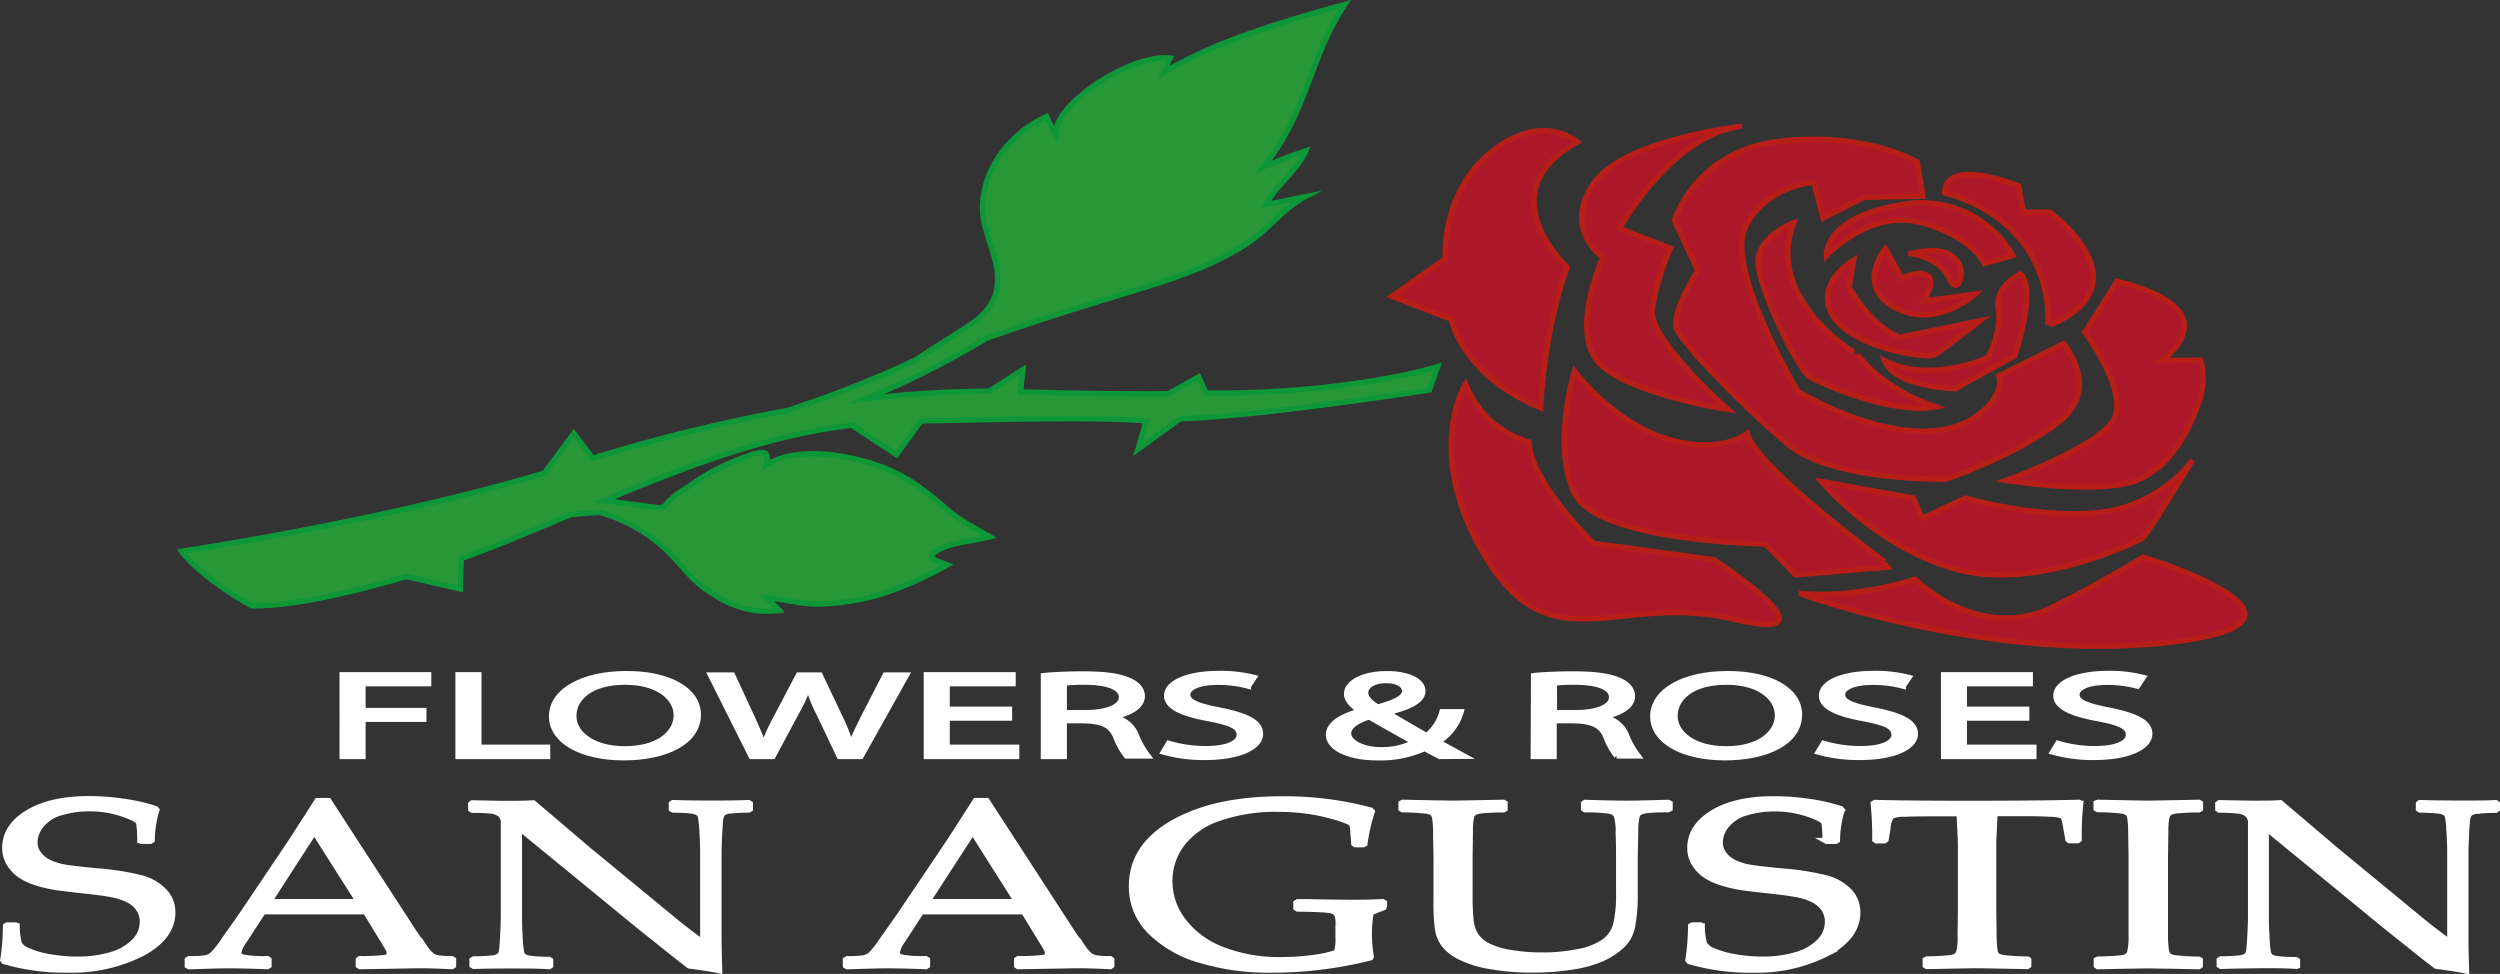 <svg id="Capa_1" data-name="Capa 1" xmlns="http://www.w3.org/2000/svg" viewBox="0 0 464.53 180.97"><rect x="0" y="0" width="464.53" height="180.97" fill="#333333" stroke="none"/><defs><style>.cls-1{fill:#ac182a;stroke:#b71e18;}.cls-1,.cls-3,.cls-4{stroke-miterlimit:10;}.cls-2{fill:#18223d;}.cls-3{fill:#fff;stroke:#fff;}.cls-4{fill:#279738;stroke:#0d9739;}</style></defs><title>SANAGUSTIN1LETRASBLANCASHSVG</title><path class="cls-1" d="M328.91,157.77s2,10.39,16.63,16.47c.81-15.71,4.91-26.13,4.91-26.13s-15.07-13.86,1.91-23.29c0,0-6.48-5.72-15.94,1.82s-8.62,19.89-8.62,19.89l-9.92,7Z" transform="translate(-59.26 -98.45)"/><path class="cls-1" d="M357.1,146.29s-5.61,12.24-1.48,18.65,24.71,9.59,24.71,9.59S365.62,161.59,366.27,156a44.08,44.08,0,0,1,3.38-11.42l-9.47-3.68s9.7-17.53,22.78-19c-2.53.31-22,2.89-27.45,10.47C349.41,140.9,357.1,146.29,357.1,146.29Z" transform="translate(-59.26 -98.45)"/><path class="cls-1" d="M370.4,139.44l4.34,9.29s-5.14,8-3.9,10.9,12.37,14.42,20.68,21.38,29.38,6.47,29.38,6.47,13.16-4.5,21-10.68.81-14.5.81-14.5l-12.05,6s1.57,4-5.22,8.15-19.35,2.1-32.12-5.27c0,0-13.61-22.9-9.72-30.6s12.69-8.29,12.69-8.29l1.72,6.67,7.61-3.85,10.94-.21-1.07-6.37s-9.27-5.6-25.29-3.87S370.4,139.44,370.4,139.44Z" transform="translate(-59.26 -98.45)"/><path class="cls-1" d="M383.92,179S379,183,369,180s-17.19-12.57-17.19-12.57-4.29,14,.06,22.77,34.5,9.31,35.14,9.33,5.84,5.74,5.84,5.74l17.84-1.5S385.64,185.5,383.92,179Z" transform="translate(-59.26 -98.45)"/><path class="cls-1" d="M449.42,193.64C438,194.93,424.47,191,424.47,191l-8.05,3.78L414.77,191l-17.06-3.09s9.85,12,24.85,16.27,34.14-5.32,34.83-5.73S466.64,184,466.64,184A25.52,25.52,0,0,1,449.42,193.64Z" transform="translate(-59.26 -98.45)"/><path class="cls-1" d="M451.93,176.54C448.84,181.7,432,187.72,432,187.72s17.07,2.75,24.25,0,10.46-11.27,11.76-15a13,13,0,0,0,.16-7.35l-7.19.07s6.06-4.39,3.54-8.57-11.87-6.13-11.87-6.13l-6,9.45S455,171.38,451.93,176.54Z" transform="translate(-59.26 -98.45)"/><path class="cls-1" d="M439.78,158.34l.86.34c17.33-7.81-.51-20.83-.51-20.83l-4.9.06-.88-4.89s-13.52-5.58-13.77,1.23C441.46,140.17,439.78,158.34,439.78,158.34Z" transform="translate(-59.26 -98.45)"/><path class="cls-1" d="M412.53,136.49c-14.55,2.44-13.9,9.46-13.9,9.46s8.2-8.78,17.72-6.1S428,147.39,428,147.39l5.28-1.48A19.63,19.63,0,0,0,412.53,136.49Z" transform="translate(-59.26 -98.45)"/><path class="cls-1" d="M433.61,164.59s4.24-12.27,1.11-15.25c0,0-4.85,2.17-4.15,6.48s-1.91,9.06-1.91,9.06-10.71,4.91-19.21.6c2,5,13.13,5.18,13.13,5.18Z" transform="translate(-59.26 -98.45)"/><path class="cls-1" d="M403.71,146.74s-7.57,4.39-3.86,10.42,17.44,7.91,18.72,7.27,8.63-6.38,8.63-6.38l-15,3.08c-5.91-2.59-9.36-9.32-9.36-9.32Z" transform="translate(-59.26 -98.45)"/><path class="cls-1" d="M411.43,155.64c7.59,4.09,14.83-2.55,14.83-2.55l-9.72,1.33s2.68-3.6.86-4.77-4.72.57-4.72.57l-3.08-5.58S403.84,151.54,411.43,155.64Z" transform="translate(-59.26 -98.45)"/><path class="cls-1" d="M421.64,150.5c1.94,4.47,5.74-8.28-7.44-4.91C414.2,145.59,419.71,146,421.64,150.5Z" transform="translate(-59.26 -98.45)"/><path class="cls-1" d="M392.55,139.84s-7.58,2.72-6.52,8.49,7.49,19.06,9.57,20.2,15.17,7.07,23.3,5.51c-10.31-3.5-14.39-9.63-14.39-9.63S387,154.31,392.55,139.84Z" transform="translate(-59.26 -98.45)"/><path class="cls-1" d="M462.52,217.79c33.86-3.93-5-15.81-5-15.81s-9.46,5.67-17,9.36-17.19,2.21-25.43-5.26c-12.53,3.92-21.57,2.6-21.57,2.6S428.65,221.72,462.52,217.79Z" transform="translate(-59.26 -98.45)"/><path class="cls-1" d="M355.32,199.4s-11.65-11.3-11.95-18.8a18.11,18.11,0,0,1-11.79-10.82s-8.13,13,4,32.62,24.64,6.06,45.75,11.09-3.57-11-3.57-11C376.46,202.26,355.32,199.4,355.32,199.4Z" transform="translate(-59.26 -98.45)"/><path class="cls-2" d="M322.36,197v0h0C322.45,196.86,322.44,196.85,322.36,197Z" transform="translate(-59.26 -98.45)"/><path class="cls-3" d="M122.85,223.84H138.9v1.64H126.7v5H138v1.61H126.7V239h-3.85Z" transform="translate(-59.26 -98.45)"/><path class="cls-3" d="M144.38,223.84h3.85v13.47H161V239H144.38Z" transform="translate(-59.26 -98.45)"/><path class="cls-3" d="M189,231.24c0,5.2-6.24,8-13.84,8-7.87,0-13.4-3.1-13.4-7.67,0-4.8,5.88-7.94,13.84-7.94C183.74,223.59,189,226.75,189,231.24Zm-23.13.24c0,3.23,3.45,6.12,9.51,6.12s9.55-2.84,9.55-6.27c0-3-3.1-6.14-9.51-6.14S165.87,228.17,165.87,231.48Z" transform="translate(-59.26 -98.45)"/><path class="cls-3" d="M198.86,239l-7.57-15.11h4.07l3.54,7.64c.88,1.89,1.68,3.77,2.21,5.23h.09a38,38,0,0,1,2.43-5.25l4-7.62h4l3.63,7.67a34.9,34.9,0,0,1,2.08,5.17h.09c.62-1.65,1.46-3.34,2.39-5.22l3.93-7.62h3.94L219.24,239h-4l-3.76-7.87a27.27,27.27,0,0,1-2-4.93h-.09a29.24,29.24,0,0,1-2.3,4.93L202.88,239Z" transform="translate(-59.26 -98.45)"/><path class="cls-3" d="M246.83,231.87H235.24v5.44h12.92V239H231.4V223.84h16.09v1.64H235.24v4.77h11.59Z" transform="translate(-59.26 -98.45)"/><path class="cls-3" d="M253.15,224c1.94-.2,4.73-.31,7.38-.31,4.12,0,6.77.38,8.63,1.23,1.5.67,2.34,1.71,2.34,2.87,0,2-2.48,3.32-5.62,3.86v.06a5.42,5.42,0,0,1,4.38,3.05,16.34,16.34,0,0,0,2.3,4.15h-4a13.79,13.79,0,0,1-2-3.61c-.88-2.08-2.47-2.87-6-2.94H257V239h-3.85Zm3.85,6.88h3.93c4.11,0,6.72-1.14,6.72-2.86,0-1.95-2.78-2.81-6.85-2.83a30.58,30.58,0,0,0-3.8.18Z" transform="translate(-59.26 -98.45)"/><path class="cls-3" d="M276.4,236.57a24.28,24.28,0,0,0,6.9,1c3.94,0,6.24-1.05,6.24-2.58s-1.59-2.22-5.62-3c-4.86-.88-7.87-2.15-7.87-4.28,0-2.36,3.85-4.11,9.64-4.11a24.94,24.94,0,0,1,6.59.74l-1.06,1.6a21.33,21.33,0,0,0-5.66-.72c-4.07,0-5.62,1.23-5.62,2.26,0,1.41,1.82,2.11,5.93,2.92,5,1,7.6,2.22,7.6,4.43s-3.4,4.35-10.43,4.35a27.87,27.87,0,0,1-7.61-1Z" transform="translate(-59.26 -98.45)"/><path class="cls-3" d="M326.77,239c-.84-.43-1.64-.85-2.79-1.48a20.06,20.06,0,0,1-8.71,1.73c-5.79,0-9.15-2-9.15-4.24,0-2.06,2.43-3.48,5.83-4.42v-.06c-1.54-1-2.47-2.09-2.47-3.16,0-1.84,2.61-3.73,7.56-3.73,3.71,0,6.59,1.26,6.59,3.21,0,1.59-1.82,2.85-6.55,4v.07c2.52,1.48,5.35,3.14,7.25,4.22a8.38,8.38,0,0,0,2.88-4.42h3.54a9.69,9.69,0,0,1-4.29,5.58c1.59.85,3.14,1.71,4.91,2.67Zm-4.69-2.6c-1.77-1-5.09-2.83-8.4-4.75-1.59.51-3.85,1.48-3.85,3.07s2.52,3.05,6.1,3.05A13.11,13.11,0,0,0,322.08,236.35ZM313,227.14c0,1.07,1,1.9,2.26,2.71,3-.88,5-1.68,5-3,0-.92-1-1.95-3.45-1.95S313,226,313,227.14Z" transform="translate(-59.26 -98.45)"/><path class="cls-3" d="M344.23,224c1.94-.2,4.73-.31,7.38-.31,4.12,0,6.77.38,8.63,1.23,1.5.67,2.34,1.71,2.34,2.87,0,2-2.48,3.32-5.62,3.86v.06a5.42,5.42,0,0,1,4.38,3.05,16.34,16.34,0,0,0,2.3,4.15h-4a13.49,13.49,0,0,1-2-3.61c-.88-2.08-2.48-2.87-6-2.94h-3.62V239h-3.85Zm3.85,6.88H352c4.11,0,6.72-1.14,6.72-2.86,0-1.95-2.78-2.81-6.85-2.83a30.45,30.45,0,0,0-3.8.18Z" transform="translate(-59.26 -98.45)"/><path class="cls-3" d="M393.62,231.24c0,5.2-6.24,8-13.84,8-7.87,0-13.4-3.1-13.4-7.67,0-4.8,5.88-7.94,13.84-7.94C388.36,223.59,393.62,226.75,393.62,231.24Zm-23.13.24c0,3.23,3.45,6.12,9.51,6.12s9.55-2.84,9.55-6.27c0-3-3.1-6.14-9.51-6.14S370.49,228.17,370.49,231.48Z" transform="translate(-59.26 -98.45)"/><path class="cls-3" d="M398.08,236.57a24.22,24.22,0,0,0,6.9,1c3.93,0,6.23-1.05,6.23-2.58s-1.59-2.22-5.61-3c-4.87-.88-7.87-2.15-7.87-4.28,0-2.36,3.84-4.11,9.64-4.11a24.94,24.94,0,0,1,6.59.74l-1.07,1.6a21.33,21.33,0,0,0-5.66-.72c-4.06,0-5.61,1.23-5.61,2.26,0,1.41,1.81,2.11,5.92,2.92,5,1,7.61,2.22,7.61,4.43s-3.41,4.35-10.44,4.35a27.84,27.84,0,0,1-7.6-1Z" transform="translate(-59.26 -98.45)"/><path class="cls-3" d="M435.84,231.87H424.25v5.44h12.92V239H420.41V223.84H436.5v1.64H424.25v4.77h11.59Z" transform="translate(-59.26 -98.45)"/><path class="cls-3" d="M441.63,236.57a24.22,24.22,0,0,0,6.9,1c3.93,0,6.23-1.05,6.23-2.58s-1.59-2.22-5.61-3c-4.87-.88-7.87-2.15-7.87-4.28,0-2.36,3.84-4.11,9.64-4.11a24.79,24.79,0,0,1,6.58.74l-1.06,1.6a21.33,21.33,0,0,0-5.66-.72c-4.07,0-5.61,1.23-5.61,2.26,0,1.41,1.81,2.11,5.92,2.92,5,1,7.61,2.22,7.61,4.43s-3.41,4.35-10.44,4.35a27.84,27.84,0,0,1-7.6-1Z" transform="translate(-59.26 -98.45)"/><path class="cls-3" d="M60.29,270.5l.26-.17h1.61l.26.17a13.6,13.6,0,0,0,.44,3.36,3.54,3.54,0,0,0,1.77,1.29,17.08,17.08,0,0,0,4,1.11,28.74,28.74,0,0,0,5,.43,21.41,21.41,0,0,0,6.24-.84,9.63,9.63,0,0,0,4.31-2.46,5.13,5.13,0,0,0,1.54-3.64,4.12,4.12,0,0,0-.74-2.47,5.2,5.2,0,0,0-2.06-1.69,12.11,12.11,0,0,0-3-.94c-1.14-.21-2.83-.44-5.08-.68s-3.89-.44-5.13-.62a24.2,24.2,0,0,1-3.68-.86A10.76,10.76,0,0,1,62.9,261a7,7,0,0,1-2-2.19,5.6,5.6,0,0,1-.74-2.79q0-4,4.26-6.58t11.44-2.57a45.22,45.22,0,0,1,6.2.46,35.08,35.08,0,0,1,6.11,1.37l.23.25a19.88,19.88,0,0,0-.88,5.63l-.3.18h-1.7l-.26-.15a25.31,25.31,0,0,0-.2-3.25c-.09-.44-1.08-1-3-1.65a18.73,18.73,0,0,0-6.19-1,17.88,17.88,0,0,0-5.21.73,7.13,7.13,0,0,0-3.67,2.3,5.11,5.11,0,0,0-1.25,3.2,3.59,3.59,0,0,0,.76,2.24,5.17,5.17,0,0,0,2,1.55,10.83,10.83,0,0,0,2.78.85c1.06.19,3,.41,5.82.69a50,50,0,0,1,8.43,1.3A9.34,9.34,0,0,1,89.76,264a5.58,5.58,0,0,1,1.59,4q0,4.58-5.68,7.63a28.86,28.86,0,0,1-13.78,3.05A40.08,40.08,0,0,1,60,277.1l-.2-.28A41.69,41.69,0,0,0,60.29,270.5Z" transform="translate(-59.26 -98.45)"/><path class="cls-3" d="M94.36,278.06l-.29-.17v-1.11l.29-.18a19.6,19.6,0,0,0,3.08-.16,2.88,2.88,0,0,0,1.23-.56,16.88,16.88,0,0,0,2.18-2.74l3.44-4.89L113.2,255q2.52-3.88,5-7.78h2.13l14,21.57,1.87,2.88q.83,1.23,1.89,2.67a8.22,8.22,0,0,0,1.47,1.69,3,3,0,0,0,1,.4,15.16,15.16,0,0,0,2.7.16l.26.18v1.11l-.26.17c-2.32-.12-4.4-.19-6.26-.19-3.62.07-7.25.14-10.88.19l-.26-.17v-1.11l.26-.18a37.71,37.71,0,0,0,4.59-.2c.61-.11.92-.36.92-.74a2.64,2.64,0,0,0-.46-1.25l-4-6.55h-19l-3.57,5.5a4.93,4.93,0,0,0-1,2.17c0,.36.29.62.88.79a21.59,21.59,0,0,0,4.46.28l.29.18v1.11l-.26.17c-2.82-.11-5.28-.17-7.4-.17C99.23,277.89,96.81,278,94.36,278.06ZM109.3,266h16.58l-8.22-12.95Z" transform="translate(-59.26 -98.45)"/><path class="cls-3" d="M147.28,278l-.3-.19v-1l.3-.17c1.33,0,2.39-.06,3.19-.15a3.15,3.15,0,0,0,1.54-.43,1.61,1.61,0,0,0,.46-1c.08-.44.15-1.44.23-3s.11-2.67.11-3.35V251.42a2,2,0,0,0-.6-1.62,3.1,3.1,0,0,0-1.66-.66A32.27,32.27,0,0,0,147,249l-.26-.17v-1l.26-.19c3,.07,5,.11,5.93.11,2.21,0,4,0,5.44-.11l10.45,8.89,15.37,12.64q2.78,2.3,5.66,4.36V256.86c0-.52,0-1.62-.11-3.3a23.07,23.07,0,0,0-.28-3.2,1.34,1.34,0,0,0-.57-.91,4.29,4.29,0,0,0-1.54-.36c-.75-.08-1.78-.12-3.06-.14l-.27-.17v-1l.27-.19c1.76.07,4.29.11,7.56.11q4.5,0,6.52-.11l.3.19v1l-.26.17c-1.45,0-2.56.07-3.35.16a2.62,2.62,0,0,0-1.47.47,1.86,1.86,0,0,0-.41.94c-.08.42-.15,1.4-.23,3s-.11,2.68-.11,3.37v10.2l0,5.91c0,1.94.09,3.88.13,5.82q-1.64-.36-5.67-.9l-2.32-1.8-7-5.59-22.22-18.2v16.48c0,.66,0,1.84.12,3.53a18.88,18.88,0,0,0,.28,3.07,1.5,1.5,0,0,0,.42.74,3.16,3.16,0,0,0,1.13.38,26,26,0,0,0,3.59.19l.26.17v1l-.26.17c-1.13-.1-3-.15-5.5-.15Q150.94,277.89,147.28,278Z" transform="translate(-59.26 -98.45)"/><path class="cls-3" d="M216.67,278.06l-.3-.17v-1.11l.3-.18a19.79,19.79,0,0,0,3.08-.16,2.88,2.88,0,0,0,1.23-.56,17.06,17.06,0,0,0,2.17-2.74l3.44-4.89L235.51,255q2.52-3.88,5-7.78h2.13l14,21.57,1.87,2.88c.54.82,1.17,1.71,1.88,2.67a8.22,8.22,0,0,0,1.47,1.69,3.15,3.15,0,0,0,1,.4,15.16,15.16,0,0,0,2.7.16l.26.18v1.11l-.26.17c-2.31-.12-4.4-.19-6.26-.19-3.62.07-7.25.14-10.87.19l-.26-.17v-1.11l.26-.18a37.63,37.63,0,0,0,4.58-.2c.62-.11.92-.36.92-.74a2.64,2.64,0,0,0-.46-1.25l-4-6.55h-19l-3.57,5.5a4.93,4.93,0,0,0-.95,2.17c0,.36.3.62.89.79a21.46,21.46,0,0,0,4.45.28l.3.18v1.11l-.26.17q-4.23-.17-7.41-.17C221.54,277.89,219.11,278,216.67,278.06ZM231.61,266h16.58L240,253.06Z" transform="translate(-59.26 -98.45)"/><path class="cls-3" d="M316.5,266.18v.65l-.13.26-1.61.62a2.39,2.39,0,0,0-.69.36,5.16,5.16,0,0,0-.24,1.28,22.22,22.22,0,0,0-.15,2.81,25.21,25.21,0,0,0,.36,4.06l-.2.21a75,75,0,0,1-18.44,2.26,44.36,44.36,0,0,1-13.14-1.81,21.43,21.43,0,0,1-9.31-5.35,11.69,11.69,0,0,1-3.44-8.42q0-7.42,7.75-11.82t20.23-4.38A61.28,61.28,0,0,1,314,249l.23.24a35.28,35.28,0,0,0-1.37,6l-.26.15h-1.51l-.26-.17-.17-2.28a4.42,4.42,0,0,0-.21-1.31,2,2,0,0,0-.71-.51,21,21,0,0,0-3-1,33.6,33.6,0,0,0-4.89-1,41.61,41.61,0,0,0-5.28-.32,31.7,31.7,0,0,0-10.61,1.64,14.42,14.42,0,0,0-7,4.76,11.31,11.31,0,0,0-2.34,7,12.11,12.11,0,0,0,2.52,7.35,16.44,16.44,0,0,0,7.24,5.32,29,29,0,0,0,11,1.91,44,44,0,0,0,5.55-.35,23.16,23.16,0,0,0,4.67-1,8.21,8.21,0,0,0,.3-2.77v-2.39a4.09,4.09,0,0,0-.33-2.11,2.55,2.55,0,0,0-1.62-.59c-.87-.12-2.73-.19-5.59-.22l-.29-.19v-.95l.29-.19,2,0q5.15.11,8.39.11c1.24,0,3.07,0,5.47-.13Z" transform="translate(-59.26 -98.45)"/><path class="cls-3" d="M319.61,247.69l.26-.15q8.13.17,9.37.17c.74,0,3.88-.06,9.4-.17l.27.15v1.07l-.27.15c-1.5,0-2.67.07-3.48.13a6,6,0,0,0-1.79.32,1.41,1.41,0,0,0-.74,1.11,12.5,12.5,0,0,0-.18,2.41l-.06,4.95v6.83a41.54,41.54,0,0,0,.21,4.95,6.35,6.35,0,0,0,.92,2.66,5.67,5.67,0,0,0,2.14,1.87,14.12,14.12,0,0,0,4.13,1.28,33.77,33.77,0,0,0,6.09.5,32.65,32.65,0,0,0,6.74-.66,12,12,0,0,0,4.76-1.9,5.71,5.71,0,0,0,2.15-3.28,24.26,24.26,0,0,0,.51-5.64v-6.61c0-1.12,0-2.66-.08-4.61a9.86,9.86,0,0,0-.4-3.38,2,2,0,0,0-1.14-.66,27.72,27.72,0,0,0-4.64-.27l-.26-.17v-1l.26-.19q4.85.17,7.76.17c1.67,0,4.24-.06,7.74-.17l.29.17v1l-.29.17c-2.06,0-3.39.08-4,.16a3.43,3.43,0,0,0-1.31.36,1.35,1.35,0,0,0-.55.73,12.88,12.88,0,0,0-.25,2.83l-.1,4.84v6.53a32,32,0,0,1-.46,6.16,6.62,6.62,0,0,1-2,3.71,14,14,0,0,1-3.77,2.43,22.14,22.14,0,0,1-5.59,1.5,46.38,46.38,0,0,1-7.07.53A44.26,44.26,0,0,1,336,278a19.58,19.58,0,0,1-5.56-1.76,8.6,8.6,0,0,1-2.91-2.31,6.57,6.57,0,0,1-1.15-2.86,35.46,35.46,0,0,1-.26-5v-8.25l-.07-4.19a21.11,21.11,0,0,0-.18-3.16,1.59,1.59,0,0,0-.46-.95,3,3,0,0,0-1.19-.38,43,43,0,0,0-4.36-.24l-.26-.15Z" transform="translate(-59.26 -98.45)"/><path class="cls-3" d="M373.41,270.5l.26-.17h1.6l.27.17a12.64,12.64,0,0,0,.44,3.36,3.45,3.45,0,0,0,1.77,1.29,16.84,16.84,0,0,0,4,1.11,28.85,28.85,0,0,0,5,.43,21.51,21.51,0,0,0,6.24-.84,9.74,9.74,0,0,0,4.31-2.46,5.18,5.18,0,0,0,1.54-3.64,4.19,4.19,0,0,0-.74-2.47,5.27,5.27,0,0,0-2.06-1.69,12.33,12.33,0,0,0-3-.94c-1.13-.21-2.82-.44-5.07-.68s-3.9-.44-5.13-.62a24.6,24.6,0,0,1-3.69-.86A10.89,10.89,0,0,1,376,261a7.1,7.1,0,0,1-2-2.19,5.59,5.59,0,0,1-.73-2.79q0-4,4.26-6.58T389,246.89a45.47,45.47,0,0,1,6.21.46,35.29,35.29,0,0,1,6.11,1.37l.23.25a19.83,19.83,0,0,0-.89,5.63l-.29.18h-1.7l-.27-.15a28.37,28.37,0,0,0-.19-3.25c-.09-.44-1.08-1-3-1.65a18.79,18.79,0,0,0-6.2-1,17.93,17.93,0,0,0-5.21.73,7.1,7.1,0,0,0-3.66,2.3,5,5,0,0,0-1.25,3.2,3.58,3.58,0,0,0,.75,2.24,5.33,5.33,0,0,0,1.95,1.55,11,11,0,0,0,2.79.85c1.06.19,3,.41,5.81.69a50.17,50.17,0,0,1,8.44,1.3,9.34,9.34,0,0,1,4.23,2.41,5.61,5.61,0,0,1,1.58,4q0,4.58-5.68,7.63A28.83,28.83,0,0,1,385,278.69a40.13,40.13,0,0,1-11.89-1.59l-.2-.28A41.18,41.18,0,0,0,373.41,270.5Z" transform="translate(-59.26 -98.45)"/><path class="cls-3" d="M445.58,247.54l.3.19a51,51,0,0,0-.3,6.74l-.26.18h-1.54l-.26-.2-.36-2a13.27,13.27,0,0,0-.41-1.95,1,1,0,0,0-.48-.51,8.39,8.39,0,0,0-2.13-.27c-1.2-.07-2.54-.11-4-.11h-6.19c-.17,3.24-.26,5.11-.26,5.61v12.52l.06,4.19a22.26,22.26,0,0,0,.19,3.15,1.53,1.53,0,0,0,.45.95,3.34,3.34,0,0,0,1.2.38,39.35,39.35,0,0,0,4.39.25l.23.13v1.07l-.23.17c-5.59-.11-8.72-.17-9.37-.17s-3.81.06-9.34.17l-.26-.17v-1.07l.26-.13c2.05-.06,3.41-.13,4.08-.22a3.72,3.72,0,0,0,1.34-.33,1.55,1.55,0,0,0,.58-.87,11.68,11.68,0,0,0,.23-3l.06-4.54V255.25c0-.23-.08-2.1-.26-5.61h-4.88c-2,0-3.75,0-5.21.09a5,5,0,0,0-2.54.44,5.48,5.48,0,0,0-.64,2.31l-.33,2-.29.2h-1.51l-.26-.18a62.11,62.11,0,0,0-.3-6.74l.3-.19q5.7.17,19,.17Q440.11,247.71,445.58,247.54Z" transform="translate(-59.26 -98.45)"/><path class="cls-3" d="M449.09,247.54l4.09.08q4,.09,5.28.09t9.4-.17l.26.15v1.07l-.26.15c-1.51,0-2.67.07-3.49.13a6,6,0,0,0-1.78.32,1.39,1.39,0,0,0-.74,1.11,12.5,12.5,0,0,0-.18,2.41l-.07,4.95v9.94l0,4.19a19.21,19.21,0,0,0,.19,3.14,1.58,1.58,0,0,0,.48.94,3,3,0,0,0,1.19.4,39,39,0,0,0,4.36.25l.26.13v1.07l-.26.17-5.77-.12c-1.55,0-2.76-.05-3.63-.05q-1,0-9.37.17l-.26-.17v-1.07l.26-.13c2-.06,3.38-.13,4.06-.22a3.8,3.8,0,0,0,1.36-.33,1.49,1.49,0,0,0,.56-.87,13.15,13.15,0,0,0,.24-3l0-4.54v-9.94l-.06-4.19a21.11,21.11,0,0,0-.18-3.16,1.59,1.59,0,0,0-.46-.95,3.15,3.15,0,0,0-1.2-.38,42.68,42.68,0,0,0-4.35-.24l-.26-.15v-1.07Z" transform="translate(-59.26 -98.45)"/><path class="cls-3" d="M471.92,278l-.29-.19v-1l.29-.17c1.33,0,2.4-.06,3.2-.15a3.19,3.19,0,0,0,1.54-.43,1.61,1.61,0,0,0,.46-1c.07-.44.15-1.44.23-3s.11-2.67.11-3.35V251.42a2,2,0,0,0-.61-1.62,3,3,0,0,0-1.65-.66,32.27,32.27,0,0,0-3.57-.17l-.26-.17v-1l.26-.19q4.51.1,5.93.11c2.2,0,4,0,5.44-.11l10.45,8.89,15.36,12.64q2.79,2.3,5.67,4.36V256.86c0-.52,0-1.62-.11-3.3a23.07,23.07,0,0,0-.28-3.2,1.34,1.34,0,0,0-.57-.91,4.35,4.35,0,0,0-1.54-.36c-.76-.08-1.78-.12-3.07-.14l-.26-.17v-1l.26-.19q2.65.1,7.57.11c3,0,5.17,0,6.52-.11l.29.19v1L523,249c-1.44,0-2.55.07-3.34.16a2.59,2.59,0,0,0-1.47.47,1.78,1.78,0,0,0-.41.94,27.48,27.48,0,0,0-.23,3c-.08,1.56-.12,2.68-.12,3.37v10.2l0,5.91c0,1.94.08,3.88.13,5.82q-1.64-.36-5.67-.9l-2.33-1.8-7-5.59-22.21-18.2v16.48c0,.66,0,1.84.12,3.53a18.19,18.19,0,0,0,.27,3.07,1.43,1.43,0,0,0,.43.74,3,3,0,0,0,1.13.38,26,26,0,0,0,3.59.19l.26.17v1L486,278c-1.14-.1-3-.15-5.51-.15Q475.6,277.89,471.92,278Z" transform="translate(-59.26 -98.45)"/><path class="cls-4" d="M233.49,200.72c2.85-1.63,6.6-1.68,9.69-2.53-2.74-1.62-5.33-2.87-7.67-4.88-3.65-3.14-7.37-6.27-12.59-8.17-4.94-1.81-15-4.14-21.32-.29.82-2.88-.52-2.77-4.47-1.29a39.91,39.91,0,0,0-8.7,4.48c-2,1.4-4.81,2.88-5.74,4.64l-1.34.08-9.82-1.29c15-6.27,30.28-12.19,46-14l8.32,5.46,4.53-6.27c12-.2,32.77-.8,41.84,0l-1.51,5.26,7.82-5.66c15.64-.52,46.34-5.35,46.34-5.35l1.52-4.34c-5.41,1.7-22,5.16-43,4.9l-1.41-3-5.61,3.15c-7.62.07-19.31-.09-27.47-.37l.42-4.11-6.27,4a198.28,198.28,0,0,0-22.92,1.43,159.93,159.93,0,0,0,22.27-11.19c9.43-3.4,18.72-6.22,29.31-9.45,6.84-2.08,14.32-4.76,19.95-8.72,3.59-2.53,6.22-6.15,10.14-8.22-1.85.34-5,1.07-7.28,1.47,1.44-3.11,5.95-6.51,7.38-10-2.71.92-5.33,1.91-7.95,3.06,8.12-9.73,8.59-20.3,15.19-30.24-10.66,2.9-24.21,6.93-33.38,12.49.38-.59.44-1.81.89-2.52-7.39-.84-21.78,8.81-21.19,14.18a24.77,24.77,0,0,1-1.72-3.33c-8.74,4-12.57,12.3-11.82,18.48s7.16,14.17-2.79,20.49l-10,6.39a205,205,0,0,1-23.66,9.29,315.71,315.71,0,0,0-36.09,8.84l-3.5-4.62-5.49,7.39C130,195.42,93,200.87,93,200.87s2.8,4.33,13,10.13c8.28.17,20.39-3,28.78-5.43l10,2.33.2-5.67c6.72-2.44,13.49-5.28,20.33-8.16,1.81-.16,3.6-.31,5.34-.43a29.79,29.79,0,0,1,12.55,7.11c2.58,2.45,4.33,5.28,7.46,7.36,3.57,2.39,7.46,4.46,13.42,3.76-.65-.77-1.65-1.6-2.36-2.32,3.45.22,6.26,1.22,9.93,1.13a43.63,43.63,0,0,0,12.39-2.17,73.36,73.36,0,0,0,11.27-5.1C233.42,202.66,230.91,202.19,233.49,200.72Z" transform="translate(-59.26 -98.45)"/></svg>